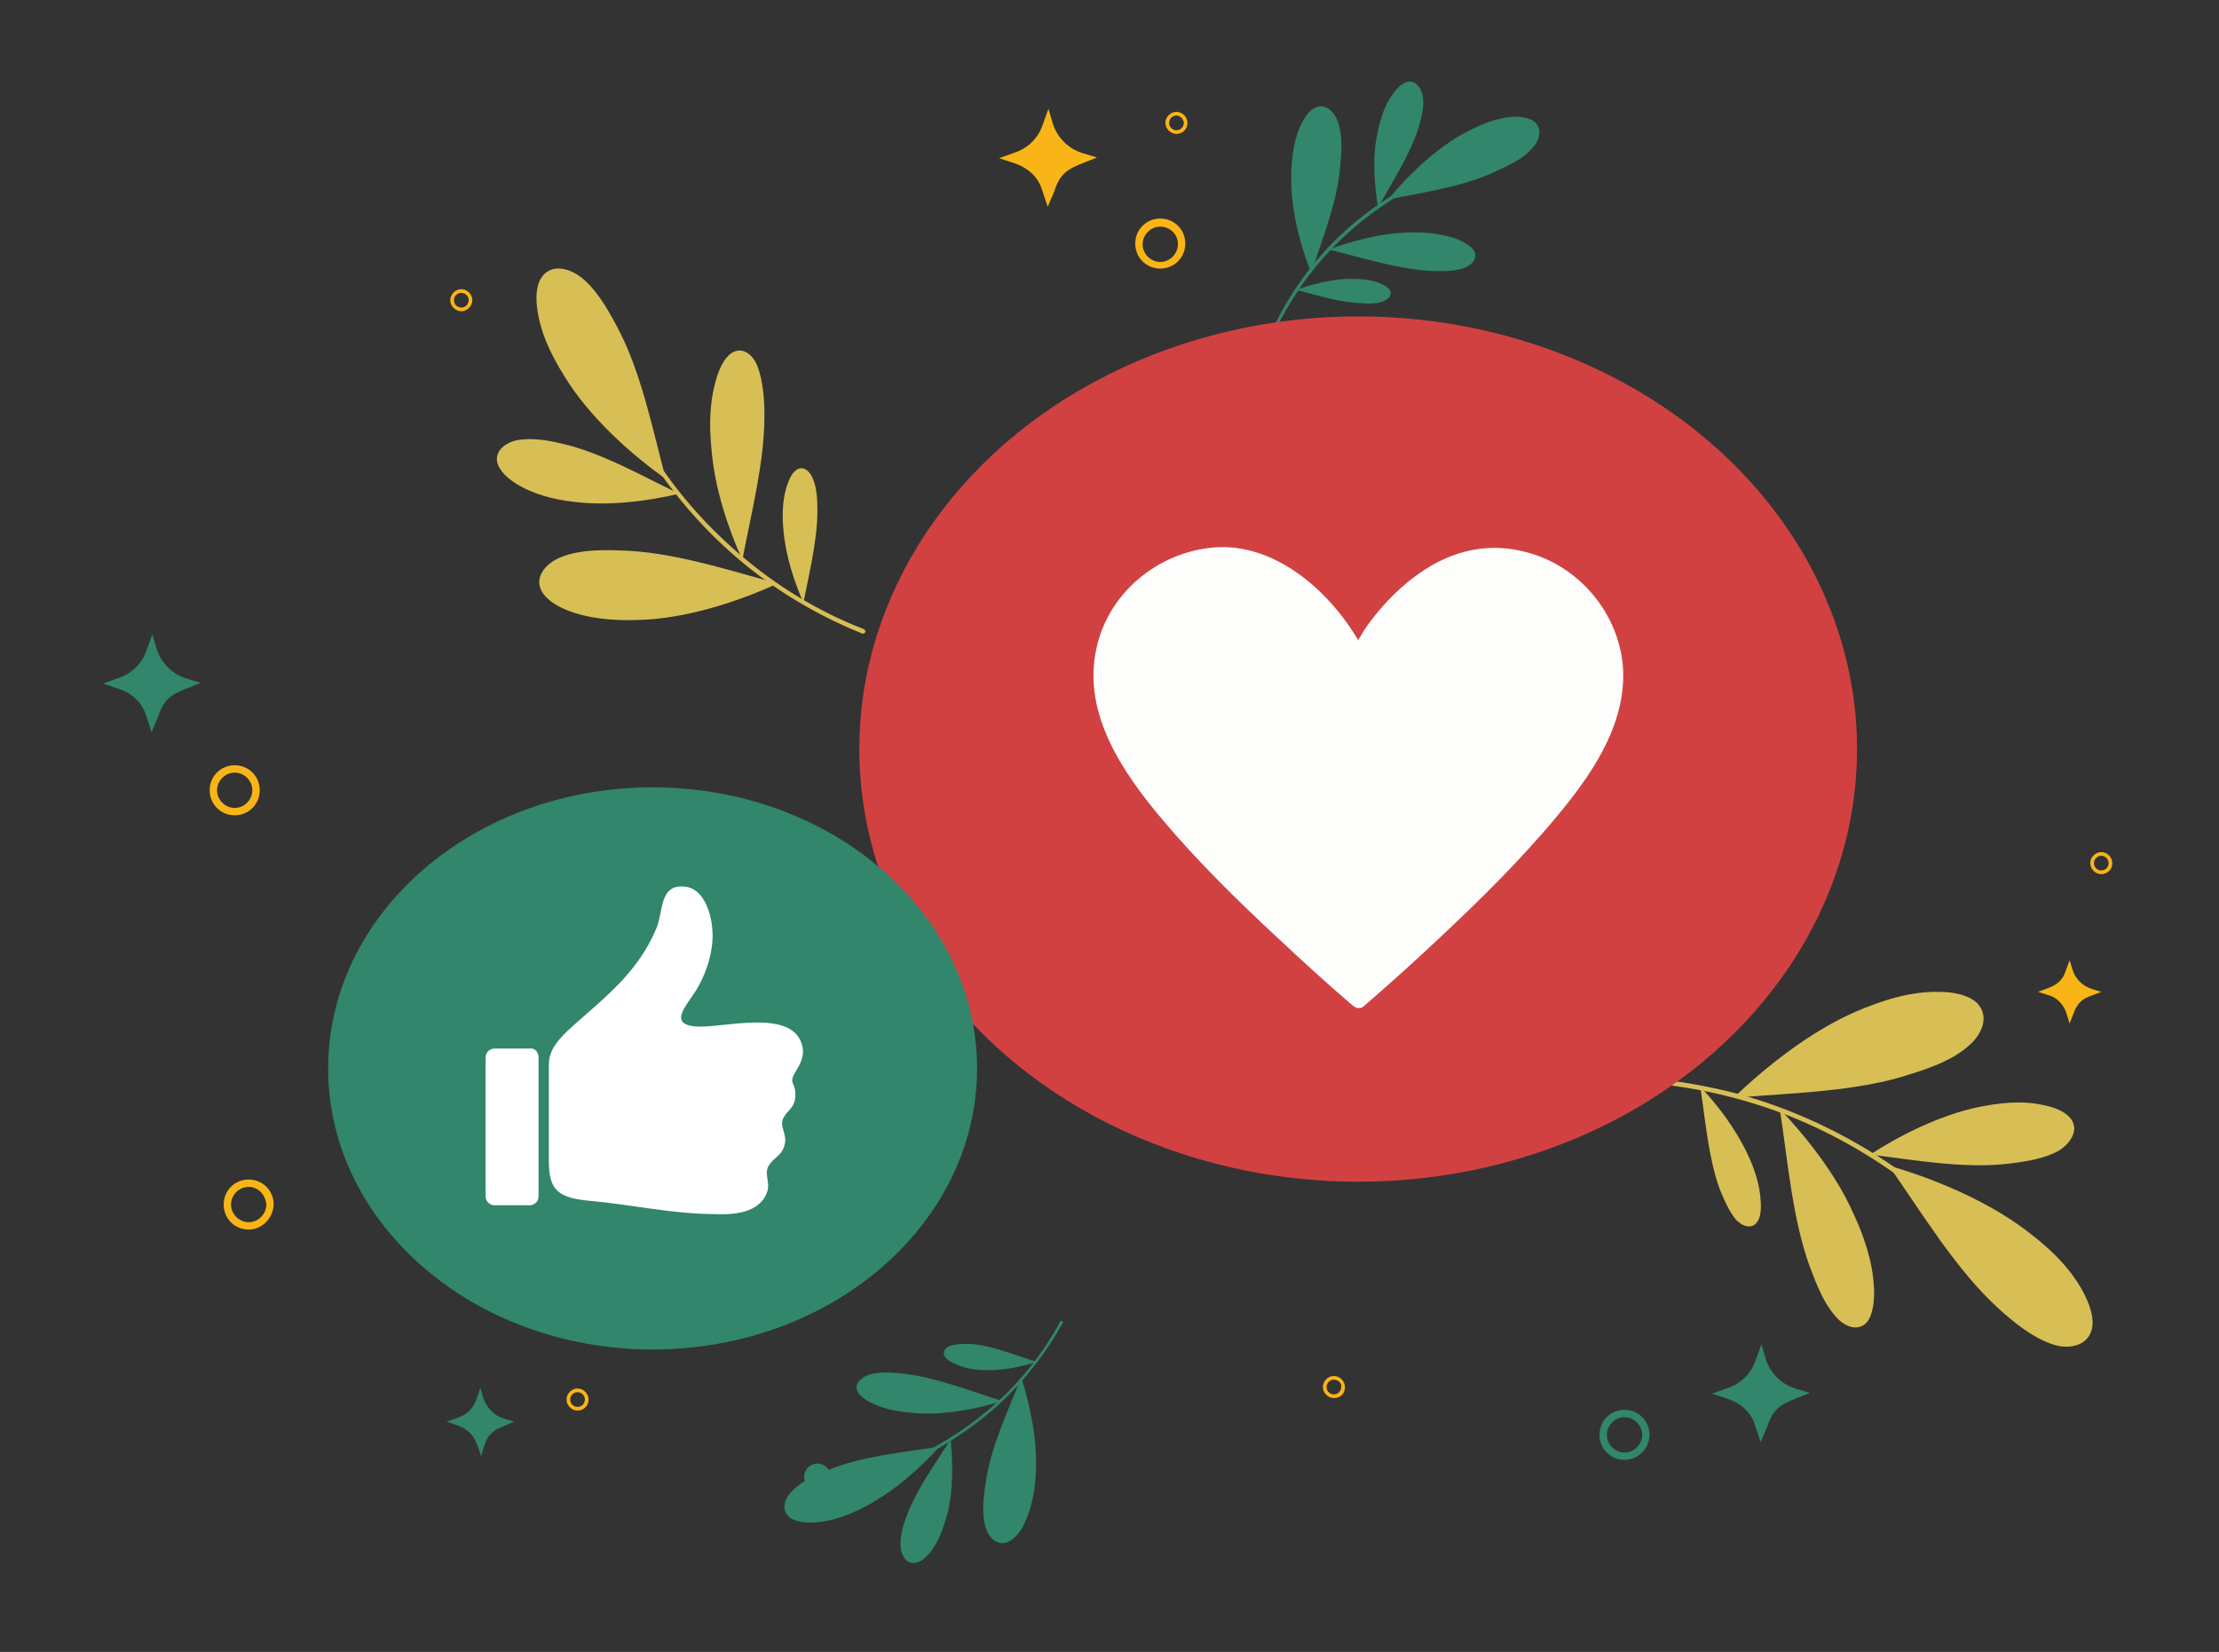 <?xml version="1.0" encoding="utf-8"?>
<!-- Generator: Adobe Illustrator 27.0.1, SVG Export Plug-In . SVG Version: 6.00 Build 0)  -->
<svg version="1.1" id="Ebene_1" xmlns="http://www.w3.org/2000/svg" xmlns:xlink="http://www.w3.org/1999/xlink" x="0px" y="0px"
	 viewBox="0 0 301.6 224.5" style="enable-background:new 0 0 301.6 224.5;" xml:space="preserve">
<rect x="0" y="0" width="301.6" height="224.5" fill="#333333" stroke="none"/>
<style type="text/css">
	.st0{fill:#D8BF55;}
	.st1{fill:#31866B;}
	.st2{fill:#F9B517;}
	.st3{clip-path:url(#SVGID_00000023973264730352057460000012681925759403186873_);fill:#D24141;}
	.st4{clip-path:url(#SVGID_00000023973264730352057460000012681925759403186873_);}
	.st5{opacity:0.2;}
	.st6{fill:#FDFDFC;}
	.st7{clip-path:url(#SVGID_00000103235436451569098820000004321776202227576470_);fill:#31866B;}
	.st8{clip-path:url(#SVGID_00000103235436451569098820000004321776202227576470_);}
	.st9{fill:#FFFFFF;}
</style>
<g>
	<g>
		<path class="st0" d="M221.1,147c7.3,0.3,14.6,1.8,21.4,4.4c6.8,2.6,13.2,6.4,18.9,11c3.2,2.6,6.1,5.5,8.7,8.7
			c0.3,0.3,0.7-0.1,0.5-0.4c-4.7-5.7-10.4-10.6-16.7-14.4c-6.3-3.8-13.2-6.7-20.4-8.3c-4.1-0.9-8.2-1.5-12.3-1.6
			C220.8,146.4,220.7,147,221.1,147L221.1,147z"/>
		<path class="st0" d="M235.6,149.2c4.4-4.2,10.4-9,16.6-11.7c3.5-1.5,7.4-2.8,11.4-2.7c1.9,0,3.9,0.4,5.1,1.5
			c1.7,1.7,0.8,4.2-1.1,5.8c-2,1.8-4.8,2.9-7.7,3.8C252.5,148.4,243.7,148.5,235.6,149.2"/>
		<path class="st0" d="M254.2,156.9c4-2.6,9.4-5.3,14.5-6.4c2.9-0.6,6.1-1,9.1-0.3c1.5,0.3,3,0.9,3.7,1.9c1.1,1.5-0.1,3.3-1.7,4.3
			c-1.8,1-4.1,1.4-6.4,1.7C267.3,158.9,260.5,157.7,254.2,156.9"/>
		<path class="st0" d="M256.7,158.4c5.9,1.7,13,4.6,18.4,8.6c3.1,2.3,6.1,5,8,8.5c0.9,1.7,1.6,3.6,1.2,5.2c-0.6,2.3-3.3,2.8-5.6,1.9
			c-2.5-0.9-4.9-2.8-7.1-4.8C265.9,172.6,261.4,165.1,256.7,158.4"/>
		<path class="st0" d="M241.9,150.7c3.5,3.7,7.6,8.8,10,14.2c1.4,3,2.6,6.4,2.8,10c0.1,1.7-0.1,3.5-0.8,4.6
			c-1.2,1.6-3.2,0.9-4.5-0.7c-1.5-1.7-2.5-4.2-3.4-6.6C243.6,165.6,243,157.8,241.9,150.7"/>
		<path class="st0" d="M231.1,147.7c2.3,2.4,4.8,5.7,6.4,9.1c0.9,1.9,1.7,4.1,1.8,6.4c0.1,1.1,0,2.3-0.5,2.9c-0.7,1-2,0.6-2.9-0.4
			c-0.9-1.1-1.6-2.7-2.2-4.2C232.2,157.3,231.8,152.3,231.1,147.7"/>
		<path class="st1" d="M144.1,179.6c-2.2,4.1-5.1,7.8-8.5,10.9c-3.4,3.1-7.3,5.7-11.5,7.6c-2.4,1.1-4.8,1.9-7.3,2.5
			c-0.2,0.1-0.1,0.4,0.1,0.4c4.5-1.1,8.9-2.9,12.8-5.5c3.9-2.5,7.5-5.6,10.4-9.3c1.7-2,3.1-4.2,4.4-6.5
			C144.5,179.6,144.2,179.4,144.1,179.6L144.1,179.6z"/>
		<path class="st1" d="M138.8,187.2c1.2,3.7,2.2,8.4,2,12.7c-0.1,2.4-0.5,5-1.6,7.2c-0.5,1.1-1.3,2.1-2.3,2.5
			c-1.4,0.5-2.6-0.7-3-2.2c-0.4-1.6-0.3-3.5,0-5.4C134.5,197,136.9,192,138.8,187.2"/>
		<path class="st1" d="M129.2,195.6c0.3,3,0.4,6.8-0.4,10c-0.5,1.8-1.1,3.7-2.3,5.3c-0.6,0.7-1.3,1.4-2.1,1.5c-1.2,0.2-1.9-1-2-2.2
			c-0.1-1.3,0.3-2.8,0.8-4.1C124.5,202.5,127.1,199,129.2,195.6"/>
		<path class="st1" d="M127.7,196.6c-2.6,2.9-6.2,6.1-10,8.1c-2.1,1.1-4.5,2.1-7.1,2.2c-1.2,0.1-2.5-0.1-3.3-0.7
			c-1.2-1-0.7-2.6,0.5-3.7c1.2-1.2,2.9-2,4.7-2.7C117.1,197.9,122.6,197.4,127.7,196.6"/>
		<path class="st1" d="M136.2,190.4c-3.1,1-7.1,1.8-10.8,1.7c-2.1-0.1-4.4-0.3-6.4-1.2c-1-0.4-2-1-2.4-1.7c-0.6-1.1,0.4-2,1.6-2.4
			c1.4-0.4,3-0.3,4.7-0.1C127.2,187.2,131.8,189,136.2,190.4"/>
		<path class="st1" d="M140.9,185.1c-2,0.6-4.6,1.2-6.9,1.1c-1.4,0-2.8-0.2-4.1-0.8c-0.6-0.3-1.3-0.6-1.5-1.1
			c-0.4-0.7,0.2-1.3,1.1-1.5c0.9-0.2,2-0.2,3-0.1C135.1,183,138.1,184.2,140.9,185.1"/>
		<path class="st1" d="M173.3,45c2-4.2,4.6-8,7.9-11.4c3.2-3.3,7-6.1,11.1-8.3c2.3-1.2,4.7-2.2,7.2-2.9c0.2-0.1,0.1-0.4-0.1-0.4
			c-4.5,1.3-8.7,3.4-12.5,6.1c-3.8,2.7-7.2,6-9.9,9.8c-1.5,2.1-2.9,4.4-4,6.8C172.8,45.1,173.2,45.3,173.3,45L173.3,45z"/>
		<path class="st1" d="M178.2,37.1c-1.4-3.6-2.7-8.3-2.7-12.6c0-2.4,0.2-5,1.2-7.3c0.5-1.1,1.2-2.2,2.1-2.6c1.4-0.6,2.6,0.6,3.1,2.1
			c0.5,1.6,0.5,3.5,0.3,5.4C181.9,27.1,179.8,32.3,178.2,37.1"/>
		<path class="st1" d="M187.3,28.2c-0.5-3-0.8-6.8-0.1-10c0.4-1.9,0.9-3.8,2.1-5.4c0.5-0.8,1.3-1.5,2-1.7c1.2-0.2,1.9,0.9,2.1,2.1
			c0.2,1.3-0.2,2.8-0.6,4.2C191.6,21.1,189.2,24.8,187.3,28.2"/>
		<path class="st1" d="M188.7,27.1c2.4-3,5.9-6.4,9.6-8.6c2.1-1.2,4.4-2.3,6.9-2.6c1.2-0.1,2.5,0,3.3,0.6c1.2,0.9,0.8,2.6-0.3,3.7
			c-1.1,1.3-2.8,2.1-4.5,2.9C199.3,25.3,193.7,26.1,188.7,27.1"/>
		<path class="st1" d="M180.6,33.9c3-1.1,7-2.2,10.7-2.3c2.1-0.1,4.4,0.1,6.5,0.8c1,0.4,2,0.9,2.5,1.6c0.7,1.1-0.3,2.1-1.5,2.5
			c-1.4,0.4-3,0.4-4.7,0.3C189.7,36.5,185,35,180.6,33.9"/>
		<path class="st1" d="M176.2,39.4c1.9-0.7,4.5-1.4,6.9-1.5c1.4,0,2.8,0,4.2,0.5c0.6,0.2,1.3,0.6,1.6,1c0.4,0.7-0.2,1.3-1,1.6
			c-0.9,0.3-1.9,0.3-3,0.2C182,41.1,179,40.1,176.2,39.4"/>
		<g>
			<path class="st0" d="M117.4,85.5c-6.2-2.4-11.9-5.9-16.9-10.2c-5-4.3-9.4-9.4-12.7-15.1c-1.9-3.2-3.5-6.5-4.8-10
				c-0.1-0.3-0.6-0.1-0.5,0.2c2.3,6.3,5.6,12.1,9.8,17.3c4.2,5.2,9.2,9.7,14.9,13.3c3.2,2,6.5,3.7,10,5.1
				C117.6,86.2,117.8,85.7,117.4,85.5L117.4,85.5z"/>
			<path class="st0" d="M105.7,79.3c-5,2.3-11.6,4.5-17.7,4.9c-3.4,0.2-7.1,0.1-10.5-1.1c-1.6-0.6-3.2-1.5-3.9-2.8
				c-1-1.9,0.6-3.8,2.7-4.6c2.2-0.9,5-1,7.7-0.9C91.1,74.9,98.7,77.4,105.7,79.3"/>
			<path class="st0" d="M92.3,67.1c-4.2,1-9.6,1.7-14.3,1.1c-2.7-0.3-5.5-1-7.9-2.5c-1.1-0.7-2.2-1.7-2.5-2.8
				c-0.4-1.6,1.1-2.8,2.8-3.1c1.9-0.3,4,0,6,0.5C81.7,61.5,87.1,64.6,92.3,67.1"/>
			<path class="st0" d="M90.5,65.1c-4.5-3.2-9.7-7.8-13.1-12.9c-1.9-2.9-3.7-6.1-4.3-9.7c-0.3-1.7-0.3-3.6,0.5-4.8
				c1.2-1.8,3.6-1.4,5.4,0c1.9,1.5,3.3,3.8,4.6,6.2C87.1,50.2,88.6,58,90.5,65.1"/>
			<path class="st0" d="M100.9,76.1c-1.9-4.2-3.8-9.8-4.2-15.1c-0.3-3-0.3-6.2,0.6-9.3c0.4-1.5,1.1-3,2.1-3.7c1.5-1,3,0.2,3.6,1.9
				c0.7,1.9,0.9,4.3,0.9,6.6C103.9,62.9,102.1,69.7,100.9,76.1"/>
			<path class="st0" d="M109.2,81.9c-1.2-2.7-2.4-6.3-2.7-9.7c-0.2-1.9-0.2-4,0.4-6c0.3-0.9,0.7-1.9,1.3-2.3
				c0.9-0.7,1.9,0.1,2.3,1.2c0.5,1.2,0.6,2.7,0.6,4.3C111.1,73.4,110,77.8,109.2,81.9"/>
		</g>
		<path class="st1" d="M109.3,200.7c0-1,0.8-1.8,1.8-1.8c1,0,1.8,0.8,1.8,1.8c0,1-0.8,1.8-1.8,1.8
			C110.1,202.5,109.3,201.7,109.3,200.7z"/>
		<path class="st1" d="M239.3,196l-0.8-2.4c-0.5-1.6-1.8-2.8-3.4-3.4l-2.4-0.8l2.5-0.9c1.5-0.6,2.7-1.8,3.3-3.3l0.9-2.5l0.6,2
			c0.6,1.9,2.1,3.4,4,4l2,0.6l-2,0.8c-1.7,0.7-3,1.2-3.8,3.8L239.3,196z"/>
		<path class="st2" d="M281.3,139.1l-0.5-1.6c-0.4-1-1.2-1.9-2.2-2.2l-1.6-0.5l1.6-0.6c1-0.4,1.8-1.1,2.1-2.1l0.6-1.6l0.4,1.3
			c0.4,1.3,1.4,2.2,2.6,2.6l1.3,0.4l-1.3,0.5c-1.1,0.4-1.9,0.8-2.5,2.5L281.3,139.1z"/>
		<g>
			<path class="st1" d="M220.8,198.4c-1.9,0-3.4-1.5-3.4-3.4c0-1.9,1.5-3.4,3.4-3.4c1.9,0,3.4,1.5,3.4,3.4
				C224.2,196.8,222.7,198.4,220.8,198.4z M220.8,192.6c-1.3,0-2.4,1.1-2.4,2.4c0,1.3,1.1,2.4,2.4,2.4c1.3,0,2.4-1.1,2.4-2.4
				C223.2,193.7,222.1,192.6,220.8,192.6z"/>
		</g>
		<path class="st2" d="M285.6,118.8c-0.8,0-1.5-0.7-1.5-1.5c0-0.8,0.7-1.5,1.5-1.5c0.8,0,1.5,0.7,1.5,1.5
			C287.1,118.2,286.4,118.8,285.6,118.8z M285.6,116.3c-0.6,0-1,0.5-1,1c0,0.6,0.5,1,1,1c0.6,0,1-0.5,1-1
			C286.6,116.8,286.2,116.3,285.6,116.3z"/>
		<path class="st2" d="M181.3,190c-0.8,0-1.5-0.7-1.5-1.5c0-0.8,0.7-1.5,1.5-1.5s1.5,0.7,1.5,1.5C182.8,189.4,182.2,190,181.3,190z
			 M181.3,187.5c-0.6,0-1,0.5-1,1c0,0.6,0.5,1,1,1c0.6,0,1-0.5,1-1C182.4,188,181.9,187.5,181.3,187.5z"/>
		<path class="st2" d="M142.4,28.1l-0.8-2.4c-0.5-1.6-1.8-2.8-3.4-3.4l-2.4-0.8l2.5-0.9c1.5-0.6,2.7-1.8,3.3-3.3l0.9-2.5l0.6,2
			c0.6,1.9,2.1,3.4,4,4l2,0.6l-2,0.8c-1.7,0.7-3,1.2-3.8,3.8L142.4,28.1z"/>
		<path class="st1" d="M20.6,99.5l-0.8-2.4c-0.5-1.6-1.8-2.8-3.4-3.4l-2.4-0.8l2.5-0.9c1.5-0.6,2.7-1.8,3.3-3.3l0.9-2.5l0.6,2
			c0.6,1.9,2.1,3.4,4,4l2,0.6l-2,0.8c-1.7,0.7-3,1.2-3.8,3.8L20.6,99.5z"/>
		<path class="st1" d="M65.4,197.9l-0.6-1.7c-0.4-1.1-1.3-2-2.4-2.4l-1.7-0.6l1.7-0.6c1.1-0.4,1.9-1.2,2.3-2.3l0.6-1.7l0.4,1.4
			c0.4,1.3,1.5,2.4,2.8,2.8l1.4,0.4l-1.4,0.6c-1.2,0.5-2.1,0.9-2.7,2.7L65.4,197.9z"/>
		<path class="st2" d="M157.7,36.5c-1.9,0-3.4-1.5-3.4-3.4c0-1.9,1.5-3.4,3.4-3.4c1.9,0,3.4,1.5,3.4,3.4
			C161.1,35,159.6,36.5,157.7,36.5z M157.7,30.8c-1.3,0-2.4,1.1-2.4,2.4c0,1.3,1.1,2.4,2.4,2.4c1.3,0,2.4-1.1,2.4-2.4
			C160.1,31.8,159,30.8,157.7,30.8z"/>
		<path class="st2" d="M33.8,167.1c-1.9,0-3.4-1.5-3.4-3.4c0-1.9,1.5-3.4,3.4-3.4c1.9,0,3.4,1.5,3.4,3.4
			C37.1,165.6,35.6,167.1,33.8,167.1z M33.8,161.3c-1.3,0-2.4,1.1-2.4,2.4c0,1.3,1.1,2.4,2.4,2.4c1.3,0,2.4-1.1,2.4-2.4
			C36.1,162.4,35.1,161.3,33.8,161.3z"/>
		<path class="st2" d="M78.5,191.7c-0.8,0-1.5-0.7-1.5-1.5c0-0.8,0.7-1.5,1.5-1.5s1.5,0.7,1.5,1.5C80,191.1,79.3,191.7,78.5,191.7z
			 M78.5,189.2c-0.6,0-1,0.5-1,1c0,0.6,0.5,1,1,1c0.6,0,1-0.5,1-1C79.5,189.7,79.1,189.2,78.5,189.2z"/>
		<path class="st2" d="M62.7,42.3c-0.8,0-1.5-0.7-1.5-1.5c0-0.8,0.7-1.5,1.5-1.5c0.8,0,1.5,0.7,1.5,1.5
			C64.2,41.6,63.5,42.3,62.7,42.3z M62.7,39.8c-0.6,0-1,0.5-1,1c0,0.6,0.5,1,1,1c0.6,0,1-0.5,1-1C63.7,40.2,63.2,39.8,62.7,39.8z"/>
		<path class="st2" d="M159.9,18.2c-0.8,0-1.5-0.7-1.5-1.5c0-0.8,0.7-1.5,1.5-1.5s1.5,0.7,1.5,1.5C161.4,17.6,160.7,18.2,159.9,18.2
			z M159.9,15.7c-0.6,0-1,0.5-1,1c0,0.6,0.5,1,1,1c0.6,0,1-0.5,1-1C160.9,16.2,160.4,15.7,159.9,15.7z"/>
		<path class="st2" d="M31.9,110.8c-1.9,0-3.4-1.5-3.4-3.4c0-1.9,1.5-3.4,3.4-3.4c1.9,0,3.4,1.5,3.4,3.4
			C35.3,109.3,33.8,110.8,31.9,110.8z M31.9,105c-1.3,0-2.4,1.1-2.4,2.4c0,1.3,1.1,2.4,2.4,2.4c1.3,0,2.4-1.1,2.4-2.4
			C34.3,106.1,33.2,105,31.9,105z"/>
	</g>
	<g>
		<defs>
			<ellipse id="SVGID_1_" cx="184.6" cy="101.8" rx="67.8" ry="58.8"/>
		</defs>
		<clipPath id="SVGID_00000098192703676524783370000000620591522167401398_">
			<use xlink:href="#SVGID_1_"  style="overflow:visible;"/>
		</clipPath>
		
			<ellipse style="clip-path:url(#SVGID_00000098192703676524783370000000620591522167401398_);fill:#D24141;" cx="184.6" cy="101.8" rx="67.8" ry="58.8"/>
		<g style="clip-path:url(#SVGID_00000098192703676524783370000000620591522167401398_);">
			<g>
				<path id="Heart_00000158729198566062338630000005454683211409829769_" class="st5" d="M207.3,75c-4.2-1.1-8.3-0.5-12.1,1.5
					c-3.9,2.1-7.2,5.4-9.7,9c-0.3,0.5-0.6,1-0.9,1.5c-4-6.8-11.4-13.3-19.7-12.6c-7.6,0.7-14.3,6.2-15.9,13.8
					c-1.9,8.8,3.6,16.8,9,23.2c4.8,5.7,10.2,11,15.7,16.1c3.3,3.1,6.7,6.2,10.2,9.2c0.1,0,0.1,0.1,0.2,0.1c0.2,0.2,0.4,0.2,0.6,0.2
					c0.2,0,0.4,0,0.6-0.2c2.9-2.5,5.7-5,8.5-7.6c5.5-5.1,10.9-10.3,15.8-15.9c5.4-6.2,11.5-13.8,11-22.5
					C220.1,83.4,214.6,76.8,207.3,75z"/>
			</g>
			<path id="Heart_6_" class="st6" d="M207.3,75c-4.2-1.1-8.3-0.5-12.1,1.5c-3.9,2.1-7.2,5.4-9.7,9c-0.3,0.5-0.6,1-0.9,1.5
				c-4-6.8-11.4-13.3-19.7-12.6c-7.6,0.7-14.3,6.2-15.9,13.8c-1.9,8.8,3.6,16.8,9,23.2c4.8,5.7,10.2,11,15.7,16.1
				c3.3,3.1,6.7,6.2,10.2,9.2c0.1,0,0.1,0.1,0.2,0.1c0.2,0.2,0.4,0.2,0.6,0.2c0.2,0,0.4,0,0.6-0.2c2.9-2.5,5.7-5,8.5-7.6
				c5.5-5.1,10.9-10.3,15.8-15.9c5.4-6.2,11.5-13.8,11-22.5C220.1,83.4,214.6,76.8,207.3,75z"/>
		</g>
	</g>
	<g>
		<defs>
			<ellipse id="SVGID_00000178180220861514956910000008827660306758465954_" cx="88.7" cy="145.2" rx="44.1" ry="38.2"/>
		</defs>
		<clipPath id="SVGID_00000098203637431463161530000013643201674258361220_">
			<use xlink:href="#SVGID_00000178180220861514956910000008827660306758465954_"  style="overflow:visible;"/>
		</clipPath>
		
			<ellipse style="clip-path:url(#SVGID_00000098203637431463161530000013643201674258361220_);fill:#31866B;" cx="88.7" cy="145.2" rx="44.1" ry="38.2"/>
		<g style="clip-path:url(#SVGID_00000098203637431463161530000013643201674258361220_);">
			<path id="thumb_5_" class="st9" d="M73.2,143.7v18.9c0,0.7-0.6,1.2-1.2,1.2h-4.8c-0.7,0-1.2-0.6-1.2-1.2v-18.9
				c0-0.7,0.6-1.2,1.2-1.2H72C72.7,142.4,73.2,143,73.2,143.7z M104.3,161.9c0.4-1.2-0.5-2.5,0.2-3.5c0.7-1.2,1.9-1.3,2.2-3.1
				c0.2-1.2-0.7-2.2-0.3-3.2c0.5-1.2,1.6-1.4,1.7-3.1c0.1-2-1-1.6,0-3.3c0.6-1,1.2-2,1-3.3c-1-5.6-10.9-2.6-14.5-2.9
				c-4.1-0.3-0.9-3.2,0.3-5.4c1.3-2.3,2.2-5.4,1.9-8c-0.2-2.3-1.3-5.4-3.7-5.6c-3.5-0.4-2.9,3.3-3.9,5.7c-2.5,5.9-6.7,9.1-11.3,13.2
				c-1.9,1.7-3.3,3.2-3.3,5.3c0,3.8,0,9.4,0,13.1c0,4,1.3,5,5.6,5.4c5.6,0.5,11.3,1.8,17,1.8C99.7,165.1,103.3,164.9,104.3,161.9z"
				/>
		</g>
	</g>
</g>
</svg>
